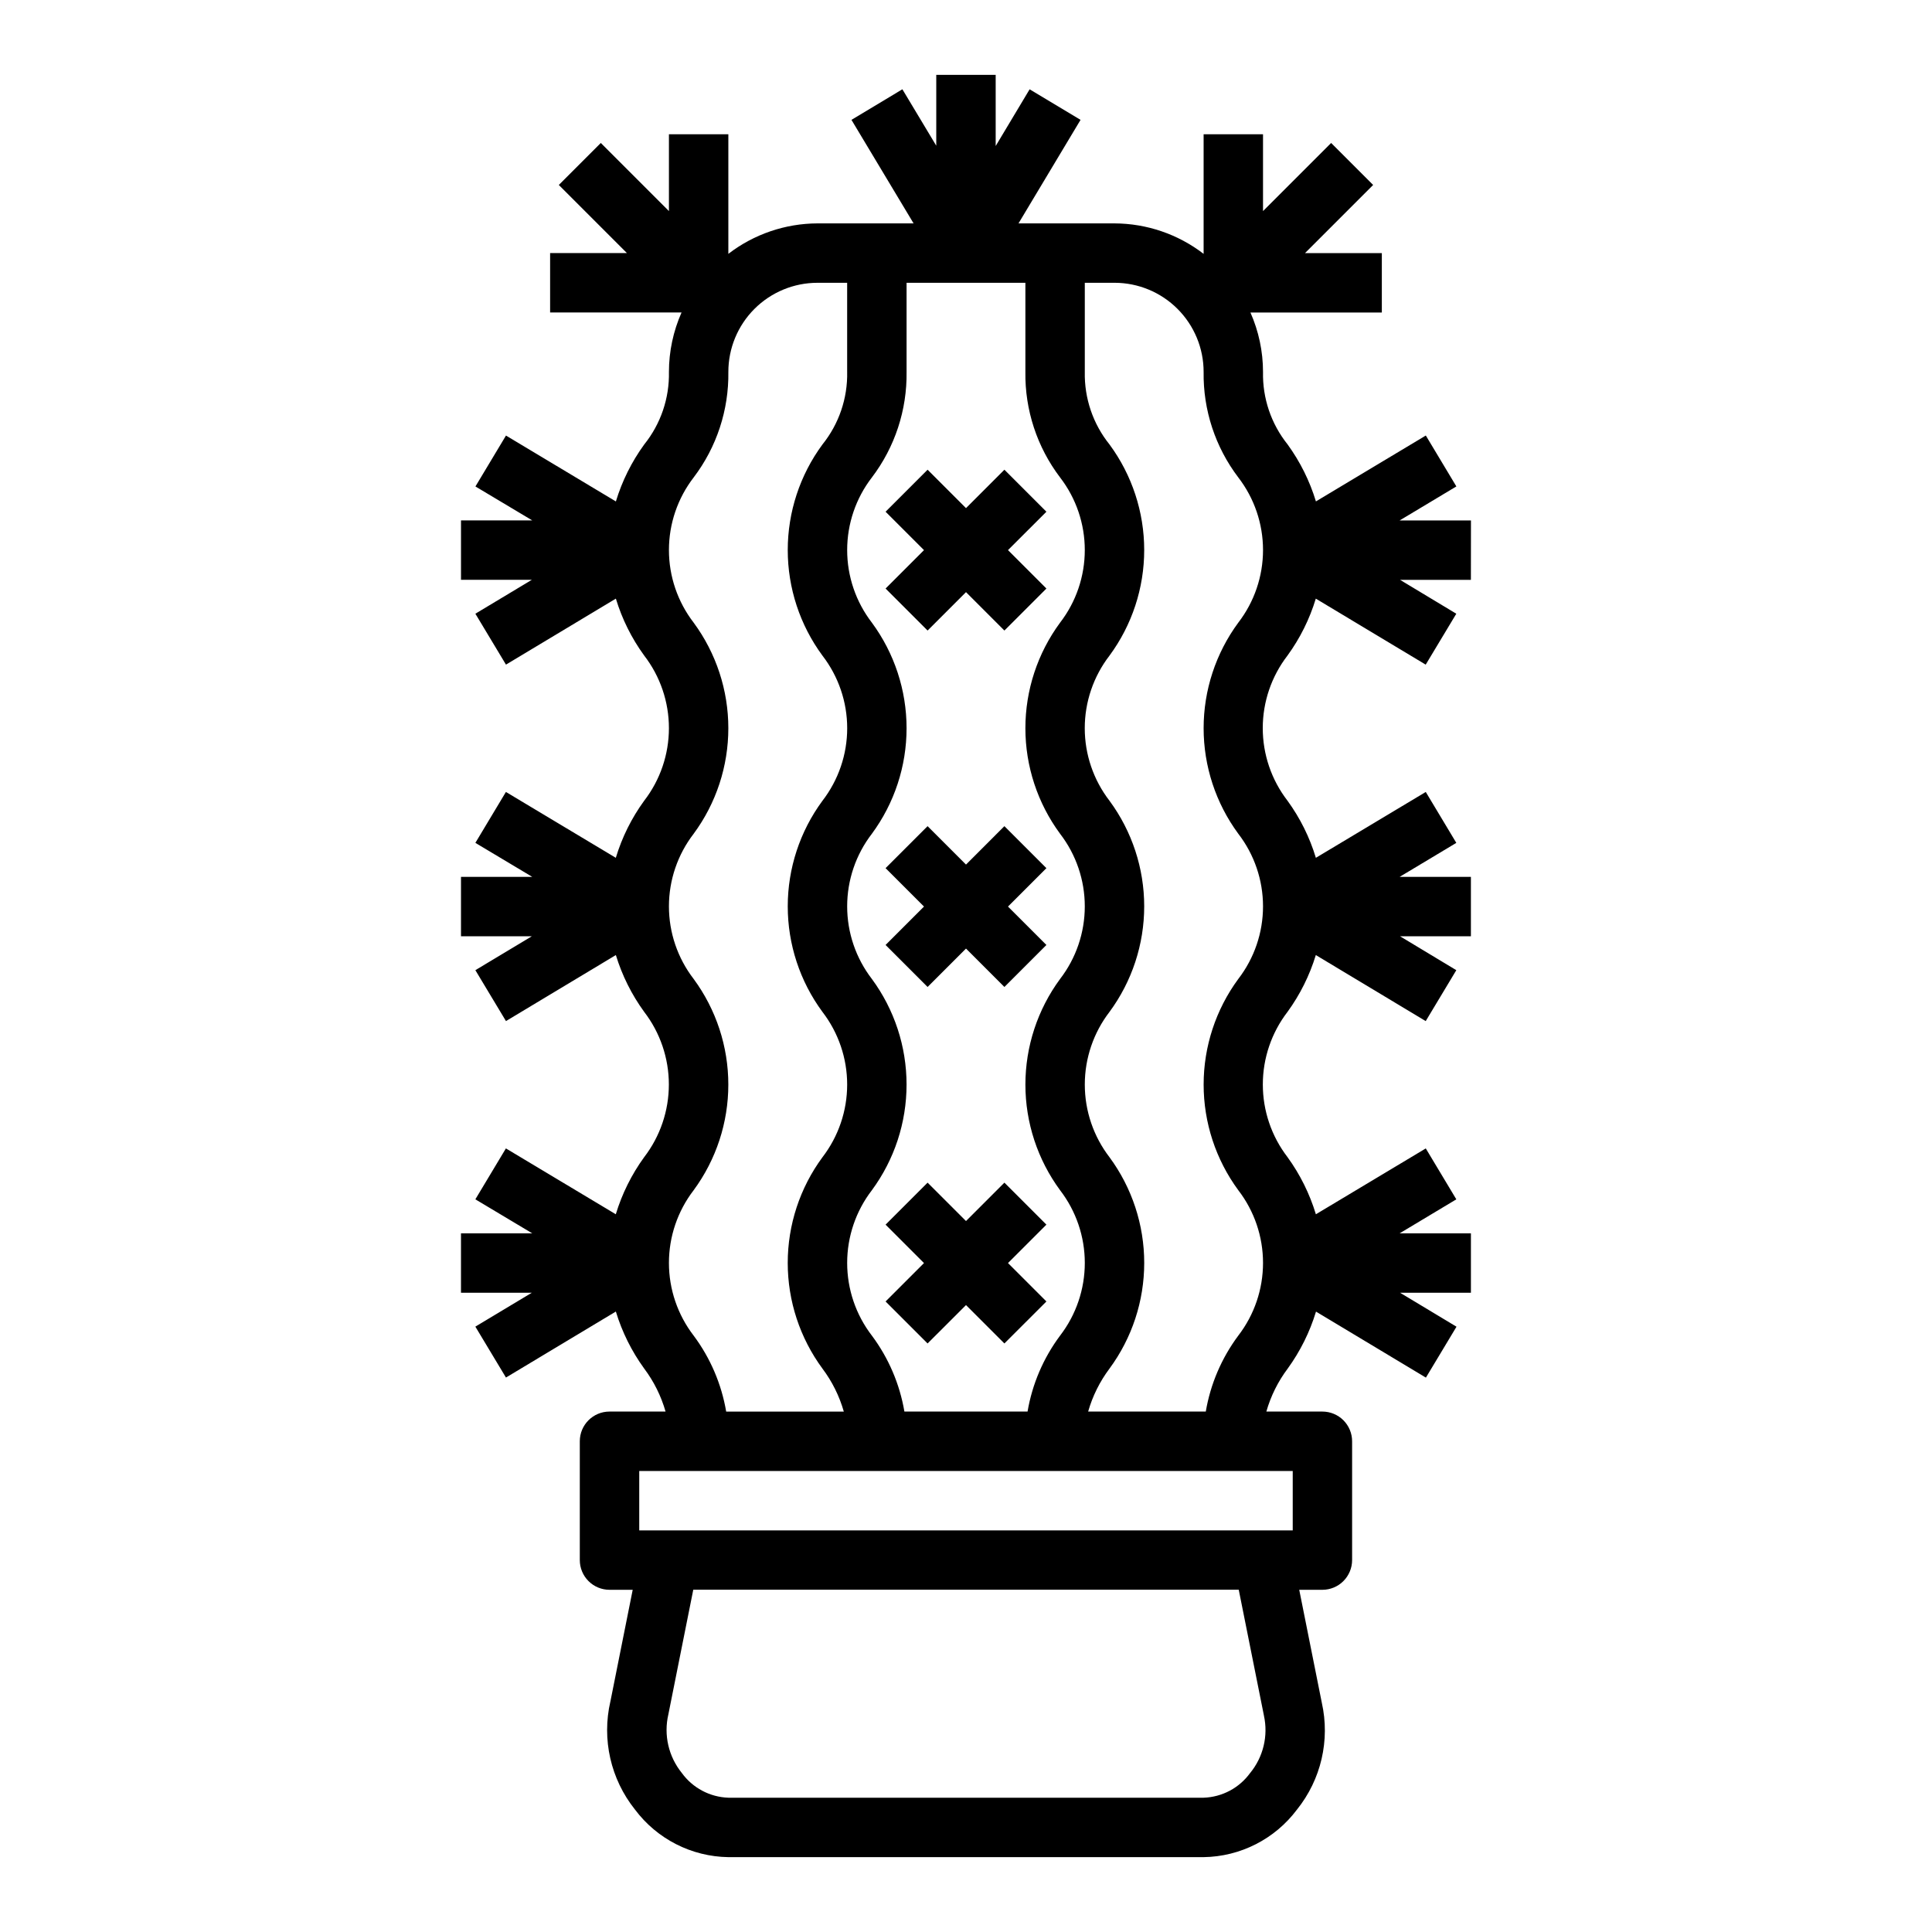 <?xml version="1.0" encoding="UTF-8"?>
<!-- Uploaded to: ICON Repo, www.svgrepo.com, Generator: ICON Repo Mixer Tools -->
<svg fill="#000000" width="800px" height="800px" version="1.1" viewBox="144 144 512 512" xmlns="http://www.w3.org/2000/svg">
 <g>
  <path d="m533.82 281.92h-18.895l15.027-9.012-8.094-13.492-29.125 17.461v-0.004c-1.645-5.414-4.184-10.52-7.508-15.098-4.359-5.441-6.664-12.246-6.512-19.215-0.004-5.422-1.141-10.785-3.336-15.746h34.824v-15.742h-20.355l18.051-18.051-11.133-11.133-18.051 18.051v-20.355h-15.742v31.691c-6.773-5.207-15.074-8.047-23.617-8.074h-25.441l16.445-27.441-13.496-8.094-8.996 15.027v-18.855h-15.746v18.777l-8.98-14.957-13.492 8.109 16.461 27.434h-25.477c-8.543 0.027-16.84 2.867-23.613 8.074v-31.691h-15.746v20.355l-18.051-18.051-11.129 11.133 18.051 18.051h-20.359v15.742h34.828c-2.195 4.961-3.336 10.324-3.34 15.746 0.145 6.981-2.176 13.789-6.547 19.23-3.328 4.578-5.867 9.684-7.512 15.098l-29.125-17.461-8.094 13.492 15.066 9h-18.891v15.742h18.766l-14.957 8.98 8.109 13.492 29.125-17.492v0.004c1.641 5.414 4.176 10.512 7.504 15.082 4.25 5.512 6.555 12.277 6.555 19.238 0 6.957-2.305 13.723-6.555 19.234-3.34 4.586-5.879 9.699-7.519 15.129l-29.125-17.453-8.094 13.492 15.082 9.016h-18.891v15.742h18.766l-14.957 8.98 8.109 13.492 29.125-17.5v0.004c1.645 5.394 4.18 10.48 7.496 15.043 4.246 5.523 6.547 12.293 6.547 19.258 0 6.969-2.301 13.738-6.547 19.262-3.332 4.59-5.867 9.703-7.512 15.129l-29.125-17.453-8.094 13.492 15.082 9.016h-18.891v15.742h18.766l-14.957 8.98 8.109 13.492 29.125-17.492v0.004c1.645 5.414 4.18 10.516 7.504 15.098 2.57 3.422 4.492 7.289 5.668 11.406h-14.855c-4.348 0-7.871 3.523-7.871 7.871v31.488c0 2.09 0.828 4.09 2.305 5.566 1.477 1.477 3.477 2.309 5.566 2.309h6.148l-5.91 29.582h-0.004c-2.32 10.039 0.074 20.586 6.504 28.637 5.848 7.82 14.988 12.484 24.75 12.629h125.95c9.754-0.137 18.895-4.789 24.746-12.598 6.391-7.953 8.812-18.383 6.582-28.336l-5.981-29.914h6.137c2.09 0 4.094-0.832 5.566-2.309 1.477-1.477 2.309-3.477 2.309-5.566v-31.488c0-2.086-0.832-4.09-2.309-5.566-1.473-1.473-3.477-2.305-5.566-2.305h-14.852c1.172-4.109 3.09-7.973 5.66-11.391 3.32-4.582 5.856-9.684 7.5-15.098l29.125 17.492 8.109-13.492-14.957-9h18.777v-15.742h-18.895l15.027-9.012-8.094-13.492-29.125 17.453v-0.004c-1.645-5.426-4.18-10.539-7.508-15.129-4.25-5.523-6.551-12.293-6.551-19.262 0-6.965 2.301-13.734 6.551-19.258 3.316-4.562 5.848-9.648 7.492-15.043l29.125 17.5 8.109-13.492-14.91-8.984h18.777v-15.742h-18.895l15.027-9.012-8.094-13.492-29.125 17.453v-0.004c-1.637-5.43-4.18-10.543-7.516-15.129-4.254-5.512-6.559-12.277-6.559-19.234 0-6.961 2.305-13.727 6.559-19.238 3.324-4.57 5.859-9.668 7.5-15.082l29.125 17.492 8.109-13.492-14.91-8.98h18.777zm-149.57-39.359v-23.617h31.488v23.617c-0.145 10.086 3.094 19.934 9.195 27.969 4.246 5.516 6.547 12.277 6.547 19.238s-2.301 13.727-6.547 19.238c-5.973 8.105-9.195 17.91-9.195 27.977 0 10.066 3.223 19.867 9.195 27.973 4.246 5.516 6.547 12.277 6.547 19.238 0 6.961-2.301 13.727-6.547 19.238-5.969 8.113-9.191 17.922-9.191 27.992 0 10.074 3.223 19.883 9.191 27.996 4.246 5.523 6.551 12.297 6.551 19.266s-2.305 13.742-6.551 19.266c-4.426 5.934-7.379 12.832-8.621 20.129h-32.637c-1.242-7.297-4.195-14.195-8.621-20.129-4.246-5.523-6.547-12.297-6.547-19.266s2.301-13.742 6.547-19.266c5.973-8.113 9.191-17.922 9.191-27.996 0-10.07-3.219-19.879-9.191-27.992-4.246-5.512-6.547-12.277-6.547-19.238 0-6.961 2.301-13.723 6.547-19.238 5.973-8.105 9.195-17.906 9.195-27.973 0-10.066-3.223-19.871-9.195-27.977-4.246-5.512-6.547-12.277-6.547-19.238s2.301-13.723 6.547-19.238c6.102-8.035 9.34-17.883 9.195-27.969zm-56.426 216.86c5.969-8.113 9.188-17.922 9.188-27.996 0-10.07-3.219-19.879-9.188-27.992-4.246-5.512-6.551-12.277-6.551-19.238 0-6.961 2.305-13.723 6.551-19.238 5.973-8.105 9.191-17.906 9.191-27.973 0-10.066-3.219-19.871-9.191-27.977-4.246-5.512-6.551-12.277-6.551-19.238s2.305-13.723 6.551-19.238c6.102-8.035 9.336-17.883 9.195-27.969 0-6.266 2.488-12.27 6.914-16.699 4.43-4.43 10.438-6.918 16.699-6.918h7.871v23.617h0.004c0.141 6.981-2.176 13.789-6.551 19.23-5.973 8.105-9.195 17.91-9.195 27.977 0 10.07 3.223 19.871 9.195 27.977 4.25 5.512 6.559 12.277 6.559 19.238 0 6.957-2.309 13.723-6.559 19.234-5.973 8.102-9.195 17.906-9.195 27.973s3.223 19.871 9.195 27.973c4.246 5.523 6.551 12.293 6.551 19.258 0 6.969-2.305 13.738-6.551 19.262-5.977 8.113-9.199 17.926-9.199 28.004s3.223 19.891 9.199 28.004c2.57 3.418 4.488 7.281 5.66 11.391h-31.172c-1.242-7.297-4.195-14.195-8.621-20.129-4.246-5.523-6.551-12.297-6.551-19.266s2.305-13.742 6.551-19.266zm147.48 154.43c-2.875 3.973-7.43 6.394-12.332 6.562h-125.95c-4.906-0.168-9.457-2.59-12.336-6.562-3.519-4.344-4.836-10.066-3.566-15.508l6.606-33.062h144.55l6.684 33.395-0.004-0.004c1.168 5.352-0.176 10.941-3.644 15.18zm11.281-80.027v15.742h-173.18v-15.742zm-14.422-224.82c-5.973 8.105-9.191 17.91-9.191 27.977 0 10.066 3.219 19.867 9.191 27.973 4.246 5.516 6.551 12.277 6.551 19.238 0 6.961-2.305 13.727-6.551 19.238-5.969 8.113-9.188 17.922-9.188 27.992 0 10.074 3.219 19.883 9.188 27.996 4.25 5.523 6.551 12.297 6.551 19.266s-2.301 13.742-6.551 19.266c-4.426 5.934-7.379 12.832-8.617 20.129h-31.176c1.172-4.109 3.094-7.973 5.66-11.391 5.977-8.113 9.199-17.926 9.199-28.004s-3.223-19.891-9.199-28.004c-4.246-5.523-6.547-12.293-6.547-19.262 0-6.965 2.301-13.734 6.547-19.258 5.973-8.102 9.195-17.906 9.195-27.973s-3.223-19.871-9.195-27.973c-4.25-5.512-6.559-12.277-6.559-19.234 0-6.961 2.309-13.727 6.559-19.238 5.973-8.105 9.195-17.906 9.195-27.977 0-10.066-3.223-19.871-9.195-27.977-4.375-5.441-6.691-12.25-6.547-19.23v-23.617h7.871c6.262 0 12.27 2.488 16.699 6.918 4.43 4.43 6.918 10.434 6.918 16.699-0.145 10.086 3.09 19.934 9.191 27.969 4.246 5.516 6.551 12.277 6.551 19.238s-2.305 13.727-6.551 19.238z"/>
  <path d="m389.82 311.1 10.18-10.18 10.176 10.18 11.133-11.133-10.18-10.18 10.18-10.176-11.133-11.133-10.176 10.18-10.18-10.18-11.133 11.133 10.18 10.176-10.18 10.18z"/>
  <path d="m400 373.12-10.18-10.18-11.133 11.129 10.18 10.18-10.18 10.18 11.133 11.129 10.18-10.176 10.176 10.176 11.133-11.129-10.18-10.18 10.18-10.18-11.133-11.129z"/>
  <path d="m400 467.59-10.18-10.176-11.133 11.129 10.18 10.18-10.18 10.18 11.133 11.129 10.18-10.176 10.176 10.176 11.133-11.129-10.18-10.18 10.18-10.18-11.133-11.129z"/>
 </g>
</svg>